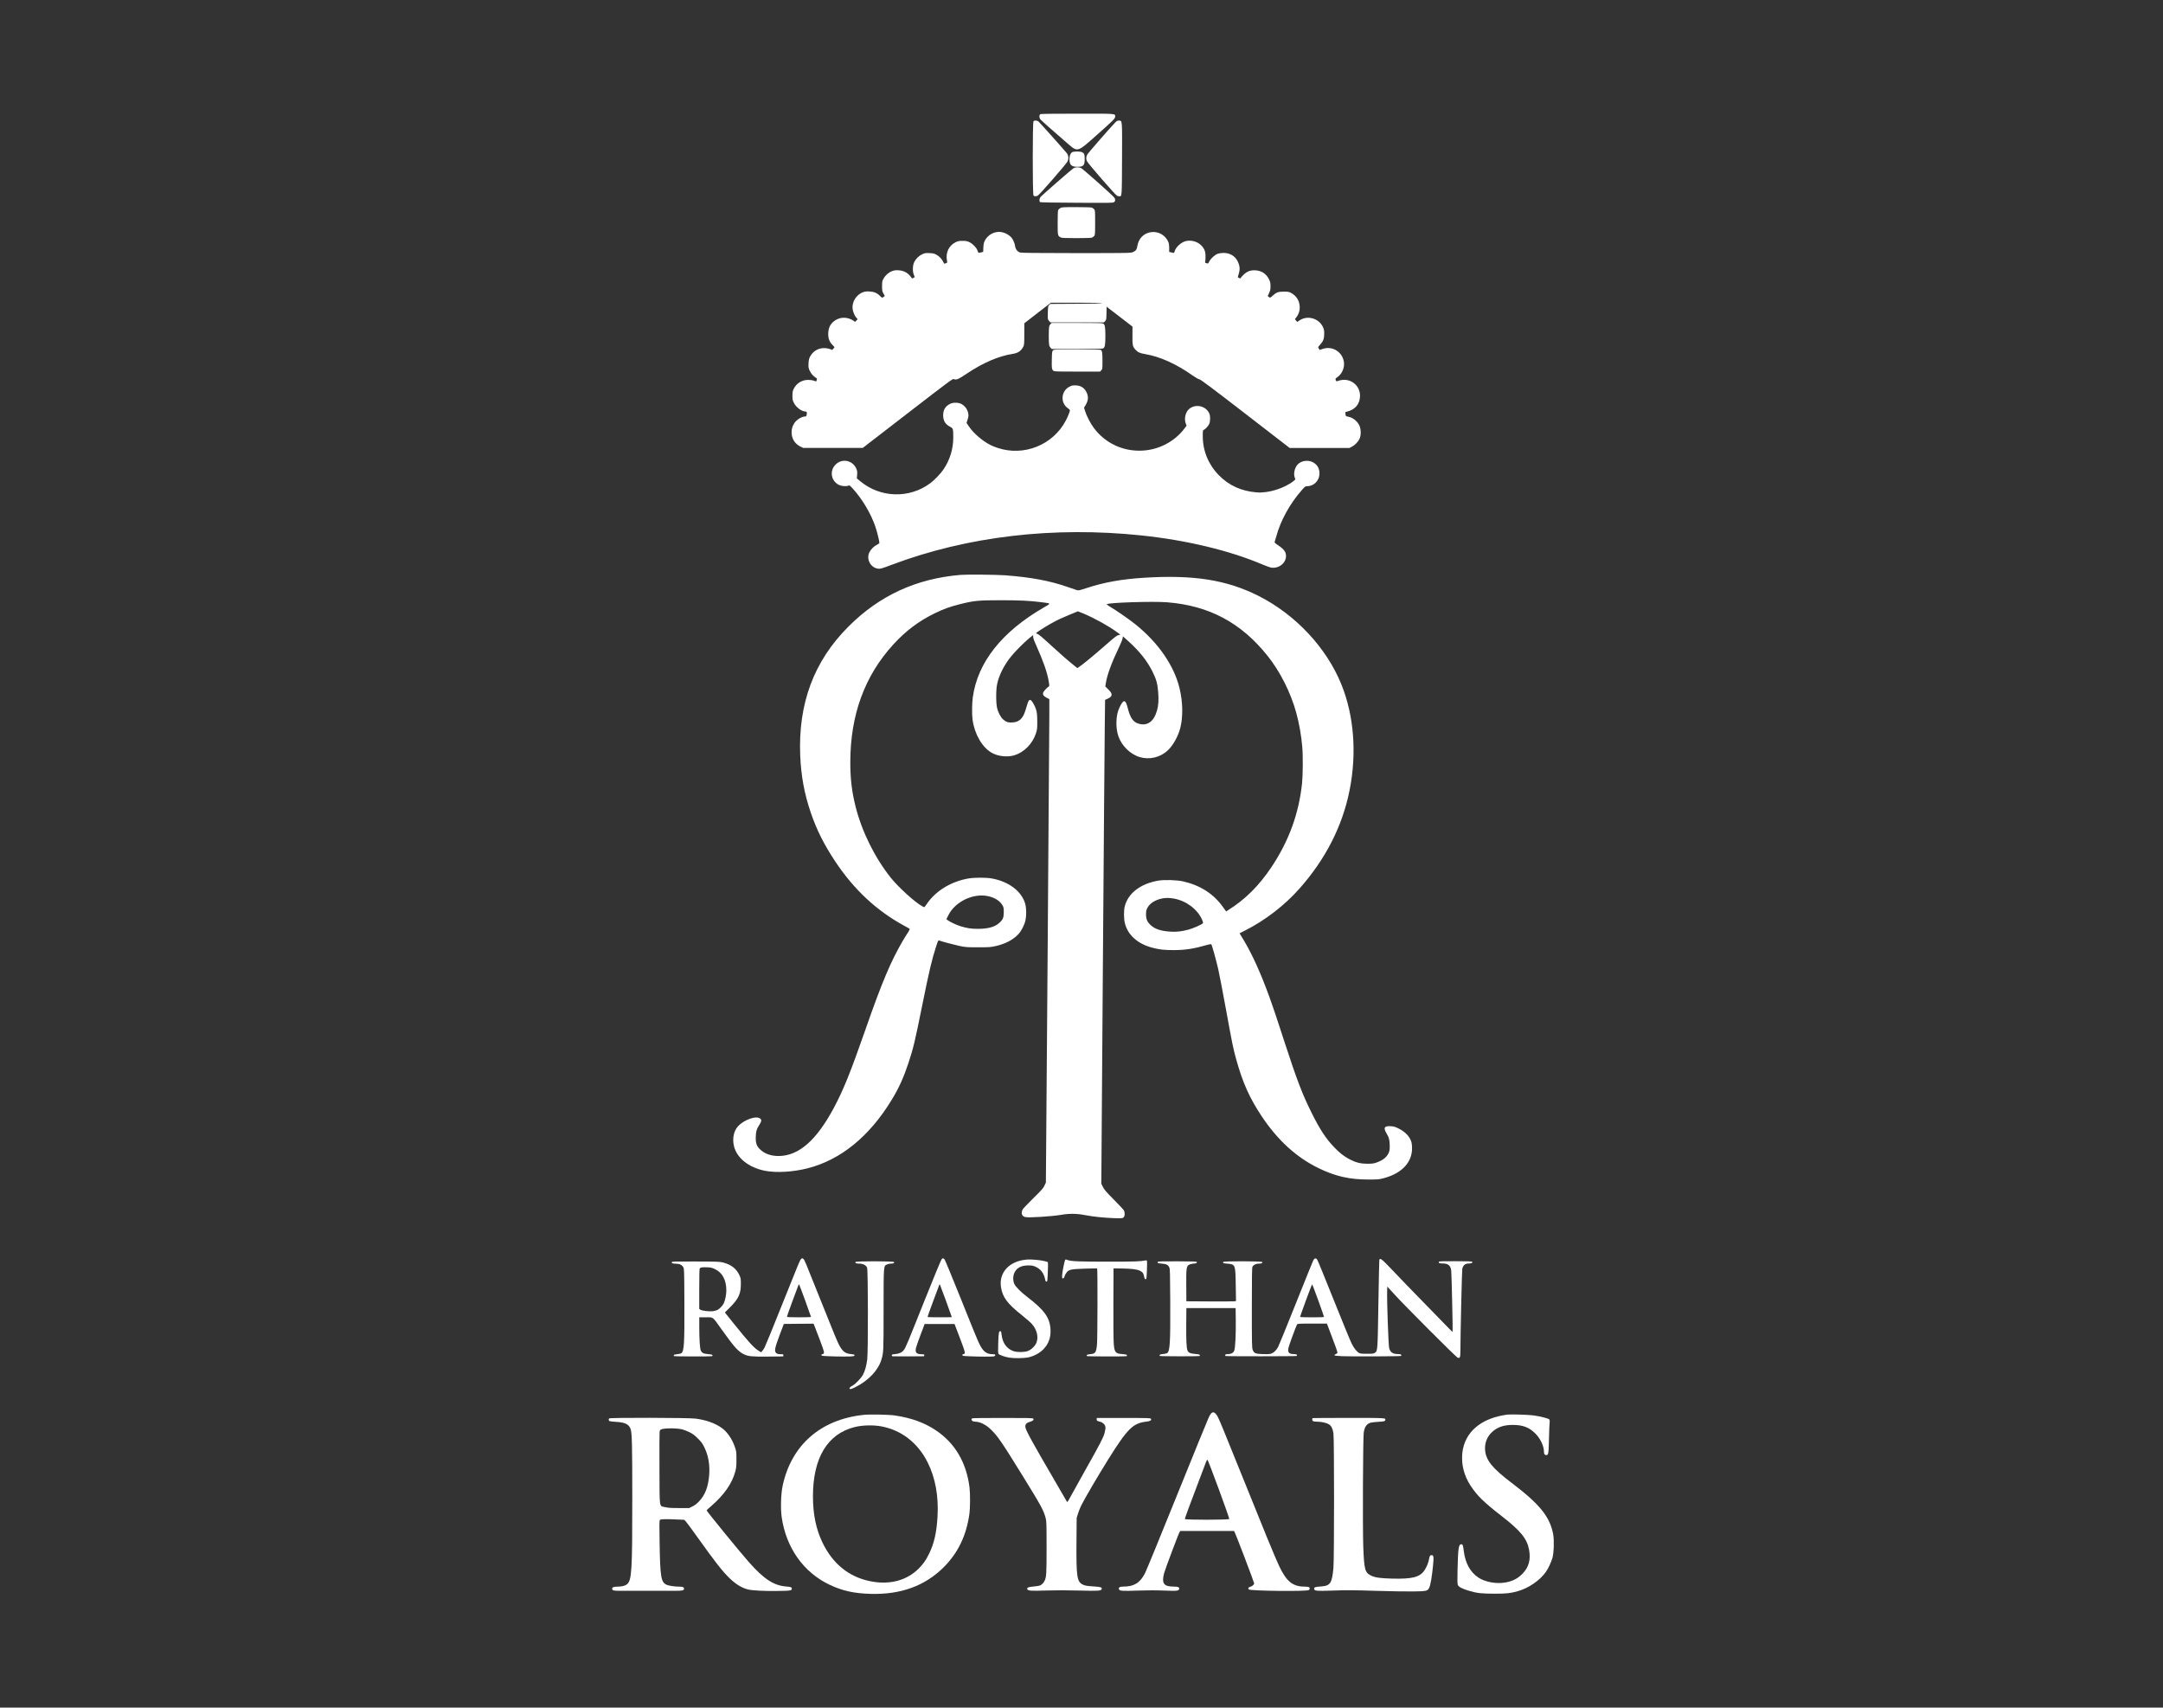 <?xml version="1.0" encoding="utf-8"?>
<!-- Generator: Adobe Illustrator 25.4.1, SVG Export Plug-In . SVG Version: 6.00 Build 0)  -->
<svg version="1.0" id="katman_1" xmlns="http://www.w3.org/2000/svg" xmlns:xlink="http://www.w3.org/1999/xlink" x="0px" y="0px"
	 viewBox="0 0 577.9 456.2" style="enable-background:new 0 0 577.9 456.2;" xml:space="preserve">
<rect x="0" y="0" width="577.9" height="456.2" fill="#333333" stroke="none"/>
<g transform="matrix(.1 0 0 -.1 0 3009)" fill='white'>
	<path d="M2780.1,29785.2c-3.4-1.4-4.1-6.8-1.6-12.4c1.4-3,23.9-23.1,73.9-66.2c27.4-23.5,25.1-24.2,77.3,22.1
		c45.6,40.5,49.8,44.7,49.8,50c0,8,3.7,7.8-101.3,7.6C2824.9,29786.4,2781.7,29785.8,2780.1,29785.2z"/>
	<path d="M2761.2,29765.9c-2.6-3.2-2.6-195.1,0-198.2c2.1-2.5,6.6-2.8,11.3-0.5c4.1,1.8,75,83.1,79.3,90.9c3.9,7,3.3,16.2-1.4,22.5
		c-5.5,7.1-72.1,81.5-75.6,84.6C2770.5,29768.6,2763.7,29769,2761.2,29765.9z"/>
	<path d="M2980.7,29763.9c-13.8-14.1-74.4-83.4-76.3-87.6c-2.8-6.1-2.9-10.8-0.5-16.7c2.5-5.9,76-90.5,80.4-92.5
		c1.8-0.9,4.7-1.6,6.4-1.6c6.8,0,6.7-2.8,7.1,99.8c0.4,105.9,0.8,101.8-7.9,102.5C2986,29768.2,2984.4,29767.4,2980.7,29763.9z"/>
	<path d="M2864,29683.1c-4.2-3-6.7-9.7-6.7-18.3c0-15.3,5.3-20.4,21-20.4c16.3,0,19.6,3.4,19.7,20.1c0,13-0.9,15.8-6.6,18.7
		C2886.1,29686,2868.1,29685.9,2864,29683.1z"/>
	<path d="M2868.4,29640.6c-6.1-3.7-86.4-73.7-88.9-77.6c-2.8-3.9-3.2-11-0.7-13c0.9-0.8,36.7-1.4,98.4-1.7c93.8-0.5,96.9-0.4,99.7,2
		c3.4,3,3.6,6.8,0.4,11.6c-3.4,5.3-84.4,77.2-89.3,79.4C2882.1,29643.9,2873.3,29643.7,2868.4,29640.6z"/>
	<path d="M2832.7,29534c-2.2-1.3-4.9-3.7-5.5-5.1c-0.9-1.6-1.4-14.3-1.4-33.9c0-34.3,0.1-35.2,7.9-39.2c3.2-1.6,10.7-2,42-2
		c20.9,0,39.6,0.5,41.3,1.2c1.8,0.8,4.6,2.6,6.1,4.2c2.6,2.9,2.8,4.3,2.8,36c0,31.7-0.1,33.1-2.8,36c-1.4,1.6-4.2,3.4-6.1,4.2
		c-1.7,0.7-20.5,1.2-41.6,1.2C2839.7,29536.6,2836.7,29536.5,2832.7,29534z"/>
	<path d="M2660.4,29469.5c-12.2-2.5-23.7-11.4-29.5-23.1c-2.4-4.9-3.3-9.1-3.6-17.9l-0.5-11.3l-5.9-1.6c-6.8-1.6-7.4-1.3-9.5,5.5
		c-2.4,7.2-12.2,17.4-20.9,21.7c-6.4,3.2-9.1,3.7-18.7,3.7c-9.6,0-12.2-0.5-18.7-3.7c-18.2-8.9-27.1-28.1-23-49.1
		c1.1-5.4,1.1-5.5-3.2-7c-2.4-0.8-4.3-1.3-4.5-1.2c-0.1,0.3-1.3,2.5-2.5,5.1c-3.6,7.6-10.4,14.7-18,18.9c-5.9,3.2-9.1,3.9-18.4,4.3
		c-10.3,0.5-12.1,0.3-19.5-3c-8.8-4.1-16.6-11.6-21.3-20.7c-4.3-8.3-5-24.3-1.4-33.5l2.6-6.8l-3.4-2.2c-3.3-2.1-3.4-2.1-6.1,1.6
		c-8.3,11.8-19.1,17.8-33.7,18.7c-7.9,0.4-11.3,0-17.2-2.2c-9.5-3.6-17.9-11-22.9-20c-3.7-6.6-3.9-8.2-3.9-20.3
		c0-11.8,0.4-13.8,3.6-19.6l3.7-6.3l-3-2.5c-1.6-1.3-3.3-2.4-3.8-2.5c-0.7,0-3.3,2.2-6.1,5c-7.8,7.8-16.2,11.3-28.1,11.8
		c-7,0.4-12.1-0.1-16.2-1.6c-19.5-6.6-32.1-27.6-28.4-47.5c1.4-7.9,6.7-18.8,10.9-22.6c2.4-2.1,2.4-2.2-1.1-5.8l-3.6-3.7l-3.7,2.6
		c-13.2,9.3-30.5,11-43.9,4.5c-15.7-7.6-23.4-19.5-24.1-36.8c-0.7-13.5,2.6-23,11-31.6l5.8-6.1l-2.8-3.9c-1.4-2.2-3.4-3.7-4.3-3.3
		c-23.9,10.3-47.6,2.5-58.8-19.2c-2.2-4.2-3.2-8.7-3.6-17.1c-0.5-10.1-0.3-12.1,2.9-19.1c3.8-8.2,9.3-14.7,16.2-18.9
		c3.8-2.4,4.1-2.9,2.8-6.4c-0.7-2.2-1.4-3.9-1.7-3.9c-0.1,0-2.9,0.9-6.1,2.1c-3.3,1.2-9.9,2.1-15.1,2.1c-17,0-32-9.6-39.1-25
		c-2.2-4.7-2.9-8.7-2.9-17.4c0-9.6,0.5-12.2,3.7-18.7c5.9-12.2,21-23.4,31.3-23.4c3.4,0,4.2-2,3.2-7.9c-0.8-4.3-1.4-5.3-3.9-5.3
		c-9.2,0-23.4-8.7-29.3-18c-5.4-8.8-7.4-15.4-7.2-25.6c0.3-15.9,8.7-29.3,23-36.6l8-3.9h79.4h79.6l120.2,92.7
		c109.6,84.6,120.5,92.7,123,91.3c6.2-3.3,12.4-0.7,36.4,15.5c42,28.1,83.9,46,121.3,51.8c13.8,2.1,22.1,7.6,28,18.9
		c2.5,4.9,2.8,7.5,2.8,34.1l0.1,28.8l35.5,27.5l35.5,27.4h67.1c40.2,0,67.9-0.5,69.1-1.3c1.3-0.8-23-1.3-68-1.6l-70-0.4l-3-3
		c-2.8-2.8-3-4.3-3.4-20.5c-0.4-17.2-0.4-17.5,3-21.6l3.6-4.2h71.6h71.7l3.2,3.4c3,3.3,3.3,4.5,3.6,20.9l0.4,17.6l34.6-26.6
		l34.5-26.6l-0.1-23.7c-0.3-26.2,0.4-29.2,8-38c6.1-6.7,11.8-9.5,26.3-11.8c39.5-6.7,83-26.4,126-56.8c8.2-5.8,15.7-10,18.4-10.5
		c3.8-0.7,32.1-21.8,123.1-92.1l118.2-91.3h79.8h79.7l6.7,3.3c8,4.1,16.7,13,20.5,21.4c4.5,9.6,4.1,26-0.8,36
		c-5.8,11.7-17.8,20.9-29.7,22.9c-6.2,1.1-6.1,0.8-7.2,7.4c-0.8,4.6-0.7,5,2.8,5.7c22.9,5,36.2,20.6,36.2,43
		c0,26.3-23.3,46-49.5,41.8c-3.9-0.7-8.5-1.8-10.1-2.6c-3-1.7-4.3-0.9-5.7,3.6c-0.8,2.2,0.1,3.6,4.9,6.8c11.7,8,19.1,24.2,17.5,38.8
		c-2.9,27.8-30.5,45.5-56.7,36.6l-7.9-2.8l-2.2,2.9c-3.2,4.1-3,4.5,3,11c8.4,9.1,11,16.2,11,29.3c0,9.6-0.5,12.2-3.7,18.7
		c-11.3,23-41.7,31.3-62.5,16.8c-3-2.2-5.8-3.9-5.9-3.9c-0.3,0-1.7,1.7-3.3,3.8l-2.8,3.8l3.8,4.9c6.4,8.2,9.6,18.3,8.9,29.2
		c-1.1,16-9.1,28.4-23.7,36.2c-4.9,2.6-7.6,3-18.8,3c-15,0-20-1.8-30.4-11.4c-5.7-5.1-5.8-5.3-9.1-3.2c-1.8,1.2-3.3,2.5-3.3,3
		c0,0.4,1.6,4.1,3.6,8.2c3,6.2,3.7,9.1,3.7,17.9s-0.7,11.7-3.7,17.9c-7.4,15.3-19.7,23.5-36.4,24.6c-13.4,0.7-22.8-2.8-32.2-12.1
		c-3.8-3.7-7.1-7.5-7.5-8.5c-0.4-1.4-1.1-1.6-3.7-0.1c-1.8,0.9-3.4,1.8-3.7,2c-0.3,0.3,0.9,4.6,2.5,9.9c3.6,11.8,2.8,20.9-2.9,32.5
		c-7,14.5-20.8,22.8-37.7,22.8c-5,0-11.8-0.9-15.3-2.1c-7.8-2.6-19.5-13.2-23.1-21c-2.2-4.5-3.4-5.8-5.1-5c-1.2,0.4-3.2,1.2-4.3,1.4
		c-1.8,0.5-2.1,1.4-1.3,4.2c0.5,1.8,0.9,8.2,0.8,13.9c0,12.5-3.3,20.7-11.7,28.9c-10.1,10.3-26.8,14.7-41,11.3
		c-12.9-3.3-27.2-16.6-30.1-28c-0.9-4.2-1.2-4.2-8.8-2.2l-5.5,1.3v10.8c0,8.2-0.7,12.2-2.8,16.8c-10.3,22.1-35.5,31.6-57.9,21.6
		c-12.9-5.8-21.7-17.8-24.2-32.9c-1.6-9.9-4.1-13.4-11.6-16.7c-5.9-2.6-8-2.8-151.7-2.8c-108.4,0.1-146.8,0.5-150.2,1.6
		c-7.2,2.4-12.2,8.9-13.3,17.4c-1.1,7.6-5.8,18.4-10.4,23.4c-5.3,5.5-13.7,10.7-21.4,12.6C2672,29471,2668.9,29471.1,2660.4,29469.5
		z"/>
	<path d="M2806.8,29224.2c-4.2-4.5-4.7-8.3-4.7-31.6c0-23.3,0.5-27.1,4.7-31.6l3-3.3h67.2c45.6,0,68.1,0.4,70,1.4
		c5.1,2.8,6.3,8.8,6.3,33.4s-1.2,30.6-6.3,33.4c-1.8,1.1-24.3,1.4-70,1.4h-67.2L2806.8,29224.2z"/>
	<path d="M2813.1,29153.7c-2.2-2.4-2.5-5.3-2.9-23.9c-0.5-23.1-0.1-26,3.7-29.9c2.5-2.5,4.6-2.6,63.8-2.6h61.3l3.2,3.3
		c3.3,3.2,3.3,3.6,3.3,25.6c0,21.8-0.8,26.7-4.5,29.2c-0.8,0.5-29.3,1.1-63.4,1.1C2816.3,29156.5,2815.6,29156.5,2813.1,29153.7z"/>
	<path d="M2857.3,29056.9c-22.4-11.4-24.9-43-4.5-57.3c3.2-2.2,5.8-4.7,5.8-5.5c0-3.3-5.4-17-10.8-27.2
		c-34.2-65.8-112.2-97.1-182.8-73.4c-6.3,2.1-14.6,5.4-18.4,7.4c-21.4,10.7-45.4,31.3-58,50l-6.3,9.3l2.6,8
		c3.3,9.6,3.4,13.4,0.8,22.1c-2.4,8-8.2,15.3-16.2,20c-8.3,4.7-22.9,5.1-31.3,0.7c-12.8-6.7-18.3-16-18.3-30.6
		c0-14.7,5.8-24.2,19.2-30.9c7.2-3.7,7.8-5.4,7.8-27.8c0-31.3-8.8-60.1-26.4-86.2c-7.1-10.7-24.3-28.5-35.4-36.7
		c-55.6-41.2-132.7-39.1-186.4,5.3l-9.5,7.9l0.8,9.2c0.7,7.1,0.3,10.5-1.6,15.3c-9.1,23.7-38.3,30.1-55.9,12.4
		c-16.6-16.4-12.4-43.4,8.4-54.2c6.4-3.3,18.8-4.6,24.7-2.5c4.3,1.6,4.3,1.6,12-6.7c25.8-27.9,49.6-68,61.4-103.2
		c4.7-14.3,10.4-37.4,10.5-42.6c0-1.2-2.8-3.3-6.4-5.1c-7.8-3.6-15.8-11.6-20.1-19.7c-9.5-18.3,3-42,23.4-44.2
		c5.8-0.7,9.5,0.4,36,10.4c202.3,76.2,432.6,103.1,667.5,78.4c120.2-12.6,235.6-40.4,322.9-77.5c9.7-4.1,20.3-7.9,23.1-8.4
		c20.6-3.2,40,11.8,40,30.9c0,10.8-5.1,17.9-20,28c-8.9,6-11.2,8.2-10.3,9.9c0.5,1.2,2.6,7.9,4.5,15c11.3,42.1,36.2,87.1,68.3,123.6
		c8.2,9.2,9.3,10.1,13.9,10.1c18.3,0,33,15.1,33,33.8c0,13.8-5.7,23.7-17.4,30.1c-13.3,7.2-32.4,4.2-41.6-6.7
		c-7.9-9.5-10.9-24.9-6.8-34.9c1.7-4.2,1.6-4.5-2.1-7.5c-25-20.4-68.7-34.1-100.5-31.3c-40.8,3.4-73.5,18.4-100.5,45.9
		c-27.9,28.5-42.9,65-42.9,104.7c0,14.1,0.3,15.7,2.5,16.4c3.9,1.2,12.1,9.9,14.7,15.7c3,6.7,3.3,20.9,0.5,27.5
		c-8.9,21.3-38.1,27.5-55.1,11.7c-9.1-8.6-12.8-26.2-7.9-38.4l2.1-5.3l-5.7-7.6c-26.6-35.2-68.8-57.2-113.8-59.1
		c-51.2-2.2-98,20-128.5,60.8c-8.8,11.8-19.5,32.4-23.4,45.5l-2.6,8.5l4.5,7.5c7.6,12.6,7.8,24.5,0.4,36.7
		c-6.1,10.1-14.2,14.7-27,15.3C2865.8,29060.6,2863.8,29060.2,2857.3,29056.9z"/>
	<path d="M2566,28554.1c-118.1-9.9-216.5-55.2-299.2-138.1c-92.3-92.2-134.7-205.8-128.8-345.3c2.2-53.4,11.2-101.9,27.8-150.6
		c16-47.1,35.6-86.3,66.2-132.2c49.8-74.8,110.4-131.3,184-171.2c7.2-3.9,13.8-7.6,14.5-8.3c0.5-0.5-1.3-4.5-4.1-8.8
		c-2.9-4.2-9.1-14.1-13.8-22.1c-32.2-54.7-56.3-111.7-100.1-237.4c-40.4-115.7-59.1-161.9-84.6-209.7
		c-46.4-86.8-93.4-128-146.5-128.8c-20.4-0.3-37.9,5.7-49.7,16.8c-10,9.2-12.8,16.7-12.5,32.9c0.3,15.4,2.2,22.4,9.7,33.8
		c5.8,8.9,6.3,12.8,2.5,16.2c-10,9.1-43.4-2.4-59.7-20.4c-10.9-12.1-15.1-30.9-11.3-50.2c6.4-33.3,39.6-60.2,84-68.7
		c30.1-5.7,73.8-3.2,112.6,6.6c88.6,22.2,166,85.1,225.7,183.6c18.9,31,31.6,59.2,44.5,98c13,39.6,17,55.8,37,155.1
		c18.4,91.1,25.4,120.9,37.1,156.8c4.3,13.4,5.5,16,7.4,15.4c7.1-2.8,40.4-11.6,54.8-14.7c15.9-3.3,19.2-3.6,49.3-3.6
		c28.7-0.1,33.7,0.3,45.9,2.9c26.3,5.8,47.1,16.4,61.6,31.6c8.5,8.8,16.7,24.9,19.5,37.7c2.5,11.8,2.5,30.6,0,41.3
		c-8.3,34.9-43.7,62.3-90.6,70.5c-15.4,2.6-45.5,2.6-61.4-0.1c-43.9-7.5-83.5-30.4-107.6-62.5c-4.3-5.7-8.4-11.3-9.1-12.6
		c-1.3-2.1-1.6-2.1-6.2,0.3c-20,10.7-63.8,50.4-85.1,76.9c-42.7,53.8-77.1,123-93.9,189.8c-10.1,40.4-14.2,74.4-14.1,120
		c0.3,125.2,38.3,229.3,114.7,313c33.1,36.3,68.9,63.3,111.3,83.7c23.5,11.4,39.7,17.2,64.4,23.5c39.1,10,50.6,11.2,111.8,11.2
		c53.3-0.1,76-1.2,109.4-5.4c25.6-3.3,25.3-2.4,6.1-13.5c-113-65.2-177.8-147.3-190.5-240.8c-2.2-16.4-2.5-45.8-0.5-60
		c5.3-38,25.5-73,50.5-87.5c17.1-10,42.6-12.8,61.8-6.8c25.5,8,47.7,30.6,56.7,57.7c3.6,10.9,3.8,13,3.8,32.8
		c0,23.5-1.8,32.1-10.3,47.2c-7.2,13.3-11.7,13.3-15.8,0c-1.3-4.2-3.9-12.8-5.8-18.8c-6.6-21-16.4-30.2-33.8-31.4
		c-12.2-0.8-18,1.2-25.8,8.4c-7.2,6.7-13.7,19.6-16.4,32.9c-2.2,10.7-2.5,37.4-0.7,53c2.9,22.4,14.1,48.3,31.3,72.5
		c13.2,18.4,43.8,49.5,64.7,65.4c1.8,1.3,2,1.1,1.6-2.6c-0.4-3.2,1.8-9.6,8.3-23.9c19.5-43.9,29.2-71.8,33-94.4
		c2.4-14.2,2.4-14.3-0.1-15.7c-4.5-2.5-13.7-12.8-14.6-16.3c-1.3-5.3,1.2-8.9,9.2-13.2l7.4-3.8v-46c0-25.3-2.1-315.9-4.6-645.7
		l-4.6-599.8l-3.9-8.4c-3.4-7.2-7.5-11.8-30.4-34.2c-14.7-14.5-27.4-27.8-28.3-30.1c-4.3-10.3-1.2-17.9,8.2-19.6
		c10.7-2,71,1.8,96.3,6.2c21.2,3.6,41.4,3.3,62.1-0.8c22.4-4.3,50-7.2,77.6-8.2c22.2-0.7,23.1-0.5,26,2.1c3.8,3.7,3.9,13.4,0.4,19.2
		c-1.3,2.2-13.4,15.1-27,28.8c-20,20.3-25.3,26.3-28.7,33.4l-4.2,8.5l4.2,583.5c2.4,320.9,4.6,611.7,5.1,646.2l0.8,62.9l7,3.2
		c13.5,6.2,13.9,12.8,1.4,24.9l-7.8,7.8l1.6,10c3.4,21.4,15.7,54.6,35,94.7c4.7,9.9,9.1,20.5,9.5,23.5l0.9,5.7l15.8-14.2
		c28.7-25.9,49.3-52,63.1-79.8c10.5-21.2,13.5-32,15.3-54.6c1.7-20.8,0.8-35.6-2.9-48.9c-8.4-30.4-25.9-42.9-49.7-35.8
		c-14.2,4.2-22.2,15.8-28.7,41.7c-6.1,24.5-11.6,24.3-22.9-0.4c-8.8-19.3-9.9-51.6-2.4-74c8.7-26.2,32-49.2,57.5-56.7
		c25.9-7.6,54.3-0.9,74.2,17.4c14.6,13.5,28.1,37.6,33.9,60.1c7.8,30.1,7,70.2-2,106.9c-14.7,60.5-57,121.5-117.7,170.3
		c-16.4,13.3-52.2,38-70,48.4c-4.2,2.4-7.1,4.9-6.6,5.4c4.3,4.3,123.4,8.2,161.4,5.1c111.8-8.8,197.4-54.5,267.9-142.7
		c33.7-42,62.1-98.4,76.8-152c8-29.1,13.5-60.2,16.2-91.4c2.1-23,1.7-75.9-0.5-96.9c-8.5-81.3-35.1-154.3-81.5-224
		c-33.4-50.1-70.4-86.9-116-115.5l-5.4-3.4l-8.7,12.1c-24.7,34.7-60.2,57.6-105.9,68.1c-16.6,3.8-50.6,4.9-67.2,2
		c-47.1-8.3-79.8-33.3-89-68.3c-2.8-10.5-2.8-32.8,0.1-44.6c7.5-32,34.2-55.9,73.4-66.2c19.7-5.1,31.8-6.4,57.6-6.4
		c30.8,0,53.7,3.7,89.2,13.9c5.9,1.7,10,2.4,10.8,1.6c1.8-1.8,12.1-38.7,18.4-65.6c3-13,12.1-60.6,20.4-105.9
		c17.4-95.2,19.6-106.4,27.6-135.1c17.4-62.9,35.6-103.8,68.4-153c42.6-63.9,92.5-109.4,151.3-138.2c45.1-22,83.4-30.8,134.2-30.6
		c25.8,0,28.5,0.3,40.8,3.6c49.7,13.4,77.5,44.3,75.2,84.2c-0.5,9.5-1.3,13-4.7,19.9c-5.5,11.2-16.6,21.4-31,28.5
		c-9.2,4.6-12.8,5.7-20.9,6.2c-17.5,1.1-20.5-4.1-11.4-19.3c6.7-11,8.3-17.6,8.5-33c0-10.4-0.4-13.5-2.9-19.1
		c-5.5-12.1-15.9-20.1-34.5-26.4c-5.5-1.8-10.9-2.5-22.4-2.5c-18.3,0.1-30.4,3.2-47.2,11.8c-15.5,8.2-26.6,16.7-41.7,32.6
		c-22.1,23.1-38.1,47.6-59.7,91c-25.3,50.9-38.9,86.3-71.7,186.8c-24.5,75.4-30.5,93.1-41,122.3c-23.3,64.3-46.2,115-69.7,154
		l-10.4,17.2l14.9,7.5c54.1,27.4,106.3,67.7,146.1,113c69.6,78.9,114,166.5,133,262c19.5,98.1,11.8,198.5-21.6,281.5
		c-39.6,98.5-122.8,187.6-222,237.5c-84.8,42.7-173,56.7-305.4,48.4c-60.2-3.8-106.9-12.1-154.4-27.8c-18.2-5.9-21-6.6-25.1-5.3
		c-2.5,0.8-14.1,4.6-25.6,8.7c-47.2,16.4-97.3,25.8-167,31C2659.1,28554.8,2583.6,28555.5,2566,28554.1z M2896.4,28450.2
		c30.5-13.2,66.4-33.1,88.1-49.2l8.9-6.6l-4.2-0.9c-5.4-1.1-8.9-3.8-35.2-26.8c-34.2-29.9-61.7-52.5-71.9-59.1l-3.7-2.4l-8.8,7
		c-15,12-35.5,29.7-60.2,52.5c-27.8,25.5-34.2,30.8-39.2,32.4c-3.7,1.2-3.3,1.4,10.5,10.5c15.4,10.3,38.7,23.3,52.7,29.7
		c11.3,5.1,45.4,19.3,46.6,19.5C2880.5,28456.8,2887.9,28453.7,2896.4,28450.2z M2639.5,27695.9c18-3.8,31.7-12.4,38.7-24.2
		c3.2-5.4,3.6-7.4,3.6-18.5c0-15-2.2-20.1-12.5-29.3c-11.6-10.5-30-15.4-57.3-15.4c-17.5,0-29.3,1.8-47.2,7.5
		c-10.4,3.3-27.4,11.4-33.3,15.9l-3,2.4l5.4,10.8C2551.9,27681.1,2599.9,27704.3,2639.5,27695.9z M3136.2,27689.4
		c32.8-5.9,62.5-28,75.2-55.8c2.9-6.4,3.4-8.8,2.4-10.1c-2.9-3.6-25.9-13.7-38.1-17c-18.7-4.9-32.8-6.6-47.9-5.5
		c-26.3,1.6-41.8,6.7-53.4,17.4c-9.6,9.1-12.5,15.8-12.5,29.5c0.1,8.4,0.7,10.9,3.9,17c6.4,11.8,20,20.5,37.7,24.5
		C3114.2,27691.5,3123.9,27691.7,3136.2,27689.4z"/>
	<path d="M2140.2,26726.3c-3.6-4.1-5-7.8-49.7-119.4c-23.9-60.1-45.4-112.5-47.6-116.7c-2.1-4.1-5.3-8.7-6.8-10.1l-2.9-2.8l-6.3,3.9
		c-13,8.3-26.6,23.1-66.4,72.7l-23.8,29.7l13.5,13.5c22.8,22.6,29.2,36.4,29.2,62.2c0,15-0.3,16.2-4.2,24.6
		c-8,16.8-21.2,27.1-42.1,32.9c-9.7,2.6-13.5,2.8-73.8,3c-55,0.3-63.7,0-64.3-1.6c-1.2-3,2.1-4.3,10.8-4.3c9.7,0,16-3,19.7-9.2
		c2.5-4.5,2.6-6.8,3-93.9c0.5-110.6-0.7-129.9-8-136.1c-1.2-0.9-6.1-2.1-10.9-2.5c-5.7-0.4-8.9-1.3-9.3-2.5
		c-0.4-1.1-0.4-2.2,0.1-2.6c1.1-1.2,100.5-1.3,102.3-0.3c0.8,0.5,1.1,1.7,0.7,2.8c-0.5,1.4-3.9,2.2-11.7,2.8
		c-11.8,0.9-16.2,3-19.2,9.2c-2.5,5.1-4.2,29.3-4.2,61.2v27.9h17.5c21,0,16.7,3.4,43-33.5c32.5-45.6,43.4-57.7,58.4-65.1
		c12.2-5.9,20.8-6.7,65.2-6.3l40.1,0.4l0.4,3c0.4,2.8,0,2.9-7.4,2.9c-6.1,0-8.7,0.7-11.4,2.9c-5.9,4.6-4.3,13.3,8.9,48.4l11.2,29.6
		l39.6,0.4l39.7,0.3l2.4-5.5c1.3-3.2,8-20.4,14.7-38.3c12.8-34.3,13.2-36.6,6.6-37.5c-1.8-0.3-2.8-1.2-2.5-2.6c0.4-2,3-2.4,18.2-3
		c23.8-1.2,63-1.2,67.1,0c1.8,0.5,3.3,1.7,3.3,2.8c0,1.4-2.5,2.2-9.5,2.8c-14.7,1.3-21.8,6.4-30.9,22.4
		c-4.7,8.2-14.5,31.7-54.2,131.1c-37.7,94.7-38.9,97.5-42.1,100.6C2143.7,26729,2142.7,26729,2140.2,26726.3z M1909.4,26699.8
		c20.5-9.6,31-28.9,31.2-57c0-11.7-3.3-27.8-7.2-35.4c-3.2-6.2-11-14.3-16.6-17.1c-2.6-1.4-8.5-2.9-13.2-3.4
		c-10-0.9-28.1,1.3-32.4,4.1l-3,2v53.8c0,41.4,0.4,54.1,1.7,55.1c2.8,2.2,6.6,2.8,18.8,2.4
		C1899,26703.9,1902.2,26703.2,1909.4,26699.8z M2151.6,26614.6c8.4-23.3,15.3-42.6,15.3-43.1c0-0.4-14.5-0.8-32.2-0.8
		c-26.2,0-32.2,0.4-32.2,1.7c0,1.1,6.8,20.1,15.1,42.5c8.4,22.4,15.5,41.4,15.9,42.5c0.4,1.1,1.1,1.4,1.7,0.7
		C2135.8,26657.3,2143.1,26637.9,2151.6,26614.6z"/>
	<path d="M2515.8,26725.9c-1.4-1.3-22-51.3-45.8-110.7c-46.4-116.3-50.2-125.5-55.4-132.2c-4.7-6.2-12.8-9.9-23.1-10.7
		c-7.4-0.5-8.9-1.1-8.9-2.9c0-1.3,0.8-2.6,1.7-2.9c1.2-0.4,79.8-0.3,84.2,0.1c0.5,0.1,0.9,1.3,0.9,2.8c0,2.4-0.9,2.6-7.2,2.6
		c-13.4,0-17.6,4.6-15.1,16.3c0.8,3.7,6.3,19.7,12.4,35.6l10.9,28.9h39.9h40l14.5-38c15-39.7,15.4-41.7,8.8-42.6
		c-1.8-0.3-2.8-1.2-2.5-2.6c0.4-2,3-2.4,18.2-3c24.3-1.2,60.6-1.3,65.6-0.4c2.8,0.7,4.1,1.6,4.1,3.3c0,2.1-1.1,2.5-6.1,2.5
		c-17.4,0-26.7,7.4-37.2,29.5c-3.6,7.2-25.3,60.1-48.1,117.5c-22.9,57.2-42.9,105.4-44.2,106.8
		C2520,26729.1,2518.8,26729.1,2515.8,26725.9z M2527.5,26614.6c8.5-23.7,15.5-43.1,15.5-43.4c0-0.8-63.9-0.5-64.7,0.1
		c-0.4,0.4,6.3,19.5,14.9,42.5c8.7,22.9,16,42.5,16.3,43.5c0.4,1.1,1.1,1.4,1.6,1.1C2511.4,26657.9,2518.8,26638.1,2527.5,26614.6z"
		/>
	<path d="M3512.6,26727.6c-0.9-0.4-2.8-2.9-4.2-5.5c-1.3-2.8-22.1-53.9-46-113.9c-23.9-59.8-45.2-112.2-47.4-116.3
		c-4.6-9.3-12.5-16.6-20-18.7c-3.6-0.9-11.6-1.3-21.4-0.9c-19.5,0.8-23,2.2-26.6,11.2c-2.2,5.9-2.4,12.5-2.4,112.8
		c0,85.6,0.4,107.2,1.7,109.6c2.8,4.9,9.3,8.2,16.7,8.2s10.5,1.4,9.6,4.1c-0.9,2.8-103.5,3-104.6,0.3c-1.2-2.9,0.4-3.6,11.6-4.5
		c20.9-1.8,21.2-2.5,22-57.3l0.7-42.4l-3.2-0.8c-1.7-0.4-31.6-0.5-66.3-0.4l-63.1,0.4l-0.3,40.8c-0.4,45.1,0.4,51.8,6.3,56.3
		c2,1.3,6.4,2.8,9.9,3.2c10.7,0.9,12.6,1.6,12.1,4.1c-0.4,2.1-4.5,2.2-52.1,2.4c-43.4,0.1-52-0.1-52.5-1.7
		c-1.2-2.9,0.4-3.6,11.6-4.5c12.1-1.1,16.2-3.3,19.3-10.1c2-4.3,2.2-14.1,2.6-91.5c0.5-110.1-0.8-131.3-8-137.4
		c-1.2-0.9-6.1-2.1-10.9-2.5c-5.7-0.4-8.9-1.3-9.3-2.5c-0.4-1.1-0.4-2.2,0.1-2.6c1.1-1.2,104.4-1.3,106.3-0.3
		c0.8,0.5,1.1,1.7,0.7,2.8c-0.5,1.4-3.9,2.2-12,2.8c-12.6,0.9-17.9,3-20.4,8.3c-3.2,6.8-4.1,26-3.8,70.2l0.4,44.1h65.8h65.8
		l0.4-33.5c0.4-37.4-1.3-71.6-3.9-79.6c-2.1-6.4-8-9.9-17.2-9.9c-4.5,0-6.4-0.5-7.1-2.1c-0.4-1.2-0.1-2.5,0.7-3
		c1.7-1.1,189.3-0.9,190.5,0.1c0.4,0.5,0.5,1.8,0.1,3c-0.7,1.4-2.6,2-7.4,2c-13.7,0-17.5,4.3-14.9,16.8c1.4,6.7,19.5,56.2,22.8,62.3
		c1.2,2.2,3.8,2.4,40.6,2.4h39.2l4.7-12.1c17.5-45.8,24.2-64.6,23.7-66.2c-0.4-0.9-2.5-2.4-4.7-3.2c-2.2-0.8-3.7-2.1-3.4-3
		c0.4-1.2,6.2-2,20.3-2.6c23.5-1.1,156.6-0.5,157.8,0.7c0.5,0.4,0.5,1.7,0.1,2.9c-0.7,1.3-2.6,2-7.1,2c-15.3,0.1-21.8,4.3-25,15.9
		c-2,7.4-6.2,126.3-5.4,152.3l0.4,12.2l18.4-20.1c26.8-29.7,164.8-167.8,169.4-169.7c6.2-2.6,7.5,0.5,7.5,17.1
		c0.1,45.1,4.1,217.2,5.1,220.6c2.9,9.9,7.8,13.7,17.2,13.7c6.8,0,11.3,2.1,9.3,4.5c-1.1,1.3-11.4,1.7-45,1.7
		c-37.4,0.1-43.5-0.1-44.2-1.8c-1.2-3,2.1-4.3,10.5-4.3c14.3,0,21-5.7,22.6-18.9c1.1-8.7,4.5-163,3.7-163.9
		c-0.3-0.4-11.7,10.9-25.1,25c-13.5,14.1-42.4,43.7-64.1,65.8c-21.7,22.1-53,54.5-69.6,72.1c-31.2,32.9-35.2,36-37,28.9
		c-0.4-1.7-1.4-54.8-2.5-118.1c-2-124.3-2-124.2-9.1-129.4c-3.4-2.5-5.5-2.8-21-2.8c-13.9,0-18.2,0.4-21.4,2.2
		c-6.4,3.6-13.9,12.9-20,25.3c-3.2,6.2-24.6,58.4-47.7,116.1c-23,57.7-43,106.4-44.3,108.1
		C3516.6,26728,3515.2,26728.6,3512.6,26727.6z M3521.9,26616.4c8.4-23.4,15.4-43.3,15.4-44.1c0-1.3-7.2-1.7-31.4-1.7
		c-17.4,0-31.8,0.5-32.2,1.1c-0.7,1.2,30.9,87.1,32.1,87.1C3506.2,26658.8,3513.4,26639.7,3521.9,26616.4z"/>
	<path d="M2739.5,26724.5c-43.8-4.7-70.8-34.9-65.2-72.7c4.1-27.2,16.6-44.2,55.6-75.2c12-9.6,24.2-20.3,27.2-23.8
		c13.3-15.4,17.9-34.2,12.2-49.5c-3.7-9.5-14.1-19.5-24.1-23c-9.5-3.2-28.1-3.2-37.5,0c-18,6.3-29.2,21.8-31.7,44.1
		c-0.7,6.7-1.4,8.9-3.2,9.2c-3.9,0.8-5-4.5-5.8-31.6c-0.7-21.4-0.4-27.1,0.9-29.1c2.2-2.9,17.6-8.3,28.8-10
		c12.5-2.1,38-1.7,49.7,0.5c15.5,3.2,30.8,11.2,41,21.6c14.3,14.6,20.5,31.7,19.3,53.5c-1.8,31.2-16.4,51.6-61.4,86
		c-17.9,13.7-32,27.8-35.5,35.8c-3.7,8.2-3.6,20.8,0.5,29.5c6.1,13.2,18.5,19.6,37.6,19.5c9.3,0,12.5-0.7,19.2-3.7
		c13.3-6.1,21.7-17,24.9-32.2c1.2-5.9,2-7.4,3.9-7.4c2.5,0,2.6,1.4,3.6,25.6c0.7,13.9,0.7,25.9,0,26.4c-1.7,1.6-17.9,5-27.2,5.8
		C2754.1,26725.5,2748.7,26725.5,2739.5,26724.5z"/>
	<path d="M2845.6,26723.5c-0.7-1.2-2.8-9.9-4.6-19.1c-3.8-19.1-4.5-29.9-1.6-29.9c2.2,0,4.2,2.4,5.1,6.7c0.5,1.8,2.6,5.8,4.9,8.8
		c5.9,8.3,12.2,9.6,49.8,10.7c17.1,0.5,31.4,0.8,32.1,0.5c1.4-0.8,1.1-185.6-0.4-202.7c-2-21.8-4.2-25.1-17.9-26.3
		c-5.7-0.4-8.9-1.3-9.3-2.5c-0.4-1.1-0.4-2.2,0.1-2.6c1.1-1.2,104.4-1.3,106.3-0.3c0.8,0.5,1.1,1.7,0.7,2.8
		c-0.5,1.4-3.9,2.2-12.2,2.8c-18.5,1.3-21.2,4.6-23,28.4c-0.7,8.4-1.1,57-0.9,108l0.4,92.6l23-0.3c26-0.5,38.9-2.1,47-5.8
		c7.5-3.6,9.9-6.6,11.6-15.3c1.2-6,2-7.5,4.1-7.5c2.4,0,2.5,1.6,3.4,22.4c0.5,12.4,0.7,23.8,0.3,25.5c-0.5,2.6-1.2,2.9-4.9,2.1
		c-12.6-2.6-28.1-3.2-98.3-3.2c-78.1,0-98.8,0.8-108.8,4.3C2847.3,26725.6,2846.7,26725.6,2845.6,26723.5z"/>
	<path d="M2285.6,26718.4c-1.2-2.9,2.1-4.3,10.1-4.3c10.5,0,18.4-4.2,21-11.2c2.6-7.4,2.9-224.1,0.3-244.9
		c-2.2-17.1-5.9-30.4-11.2-40.5c-5-9.3-20.4-25.5-28-29.3c-6.1-3.2-9.1-6.2-7.8-8.2c1.4-2.2,4.3-1.4,16.2,4.5
		c35,17.8,60.9,45.5,69.1,74.4c5.3,18.5,5.4,21.2,5.4,132.2c0.1,120.2-0.1,116.3,8.7,120.6c2.5,1.3,7.2,2.4,10.5,2.4
		c6.7,0,9.9,1.4,8.9,4.1C2387.9,26721,2286.6,26721.1,2285.6,26718.4z"/>
	<path d="M3236.1,26314.2c-1.4-1.4-4.2-5.9-6.3-10.1s-40.1-97.3-84.4-206.9c-44.2-109.6-83.1-204.3-86.3-210.4
		c-13.2-25.6-29.2-35.5-57.2-35.5c-6.3,0-9.5-0.7-10.9-2.1c-2.5-2.4-2.5-2.6-0.8-5.8c2-3.8,8.5-4.2,50-2.8c26.6,0.9,48.9,0.9,70.8,0
		c34.1-1.3,38.4-0.9,39.5,4.6c0.9,4.5-3.3,6.1-16,6.1c-25.1,0.1-31.2,8.7-24.5,35c2.8,10.8,38.4,105.5,41.6,110.7l1.8,2.9h71.7h71.7
		l1.8-2.9c2.5-3.8,52.1-134,52.1-136.7c0-3.7-4.1-7.6-9.3-9.1c-6.1-1.7-7.8-4.5-4.7-7.6c4.1-3.9,152.6-5.7,159.8-1.7
		c3.6,1.8,3.7,6.2,0.4,8c-1.4,0.7-6.3,1.3-11,1.3c-32,0-48.8,13.5-68.7,55.8c-10.1,21.3-40,94-113.1,275.7
		c-33.5,83.4-45.2,111.5-50.1,121.3C3247.4,26316.4,3241.7,26319.7,3236.1,26314.2z M3256.3,26111.6c15.8-42.9,28.4-78.8,28-79.7
		c-1.1-2.6-117.6-2.8-118.5-0.1c-0.7,1.3,9.7,29.3,56.2,151.9c1.4,3.8,3.3,6.7,4.1,6.4
		C3226.9,26189.9,3240.5,26154.5,3256.3,26111.6z"/>
	<path d="M2308.2,26310.1c-115.3-11.8-194.1-80.8-217.2-189.7c-4.6-22-5.8-60.1-2.6-83c11.6-82.2,58.4-148.4,128.4-181.4
		c34.2-16.2,64.8-22.9,109.8-24.2c80.2-2.2,144.9,21.4,194.8,71.2c38,38.1,60.2,83.9,68.4,141.1c2.4,16.8,2.6,55.1,0.5,72.1
		c-8.3,66.7-38.9,118.5-90.1,152.7c-30.9,20.5-65,32.9-109.2,39.5C2375.2,26310.8,2324.5,26311.8,2308.2,26310.1z M2355.3,26279.2
		c53.7-10.3,97.2-44.2,123.2-96.3c20.6-41.2,29.5-90.2,26.3-145.1c-2.5-43-9.3-72.6-23.4-100.5c-8.3-16.7-15-26-27.1-38.1
		c-32.2-32.1-78.3-44.1-129.7-33.5c-57.1,11.6-100.2,46.8-127.5,103.9c-17,35.6-25.1,75.2-25.1,122.6c0,103,38.7,167,111.5,185.3
		C2305.2,26282.7,2332.7,26283.4,2355.3,26279.2z"/>
	<path d="M4027.9,26310.8c-71-9.1-115.1-46.7-121-103.2c-3-30,4.6-60,22.1-86.7c17.9-27.2,34.9-43.8,83.1-81.3
		c50.5-39.2,67.5-60,73.1-89.3c5.1-27.2-0.5-47.7-18.4-65.6c-14.6-14.6-32.2-22.1-56-23.7c-20.9-1.4-45.2,4.2-60.1,13.8
		c-22.8,15-35.9,39.1-40,72.5c-1.7,14.5-2.8,17.1-6.4,17.1c-7.2,0-8.7-9.9-10.1-68c-0.7-28.7-0.4-37.9,0.9-41
		c2-4.9,11.6-9.9,28.9-15.1c22-6.6,33.5-7.9,68.4-8c33,0,42.9,1.1,63.1,6.8c28.9,8.3,58.1,28.3,74.4,51c6.4,8.9,14.2,25.6,17.8,37.5
		c3.9,13.9,5,47.1,2,63.7c-8.8,46.6-35.9,80.1-110.6,136.8c-52.1,39.5-69.3,60.8-71.3,88.3c-1.3,18.3,5,34.9,18,47.2
		c14.2,13.5,31.3,19.6,55.9,19.6c26.7,0,43.8-6.4,60-22.6c14.2-14.2,23.4-33.9,23.5-50.1c0-5.5,2-7.9,6.2-7.9
		c5.5,0,6.2,3.7,7.1,44.3c0.5,21.2,1.3,40.8,1.8,43.4c0.5,3.3,0.1,5.8-0.9,7.4c-2.1,2.8-20.9,7.6-41.2,10.8
		C4084.4,26310.4,4038.1,26311.9,4027.9,26310.8z"/>
	<path d="M1627.7,26300.6c-2.2-2.2-1.7-5.9,0.8-7.2c1.3-0.7,8.9-1.6,16.8-2c24.2-1.2,35-6.4,39.5-19.1c3.7-10.7,4.5-42.1,4.5-183.1
		c0.1-197.3-1.4-221.1-14.2-231.9c-4.6-3.8-14.1-6.2-25.1-6.2c-9.5,0-14.5-1.7-14.5-5.1c0-4.7,3.6-6.1,17-5.9
		c13.3,0.1,127.3,0.1,154.8,0c16.7-0.1,20.3,0.9,20.3,5.9c0,3.6-4.1,5.1-12.8,5.1c-12.5,0-29.3,2.6-34.6,5.3
		c-14.3,7.4-16.4,20.6-17.9,113.4c-0.8,45.9-0.7,57.9,0.8,59.6c1.8,2.2,15.4,2.6,46.8,1.1l18.3-0.8l4.2-4.5
		c2.4-2.4,15.8-20.7,30-40.6c48.9-68.5,68.1-93,87.6-111.7c16.3-15.5,31.3-24.7,47.6-29.1c11.2-3,42.7-4.7,79.3-4.2
		c36,0.4,38.7,0.9,38.7,6.4c0,3.4-3.3,4.6-15.1,5.5c-33.1,2.5-59.5,19.7-100,65.5c-25.4,28.8-112.5,135.5-112.5,137.8
		c0,0.7,5.4,5.8,12,11.4c34.6,29.9,55.8,60.2,64.6,92.6c2.5,9.5,3,14.3,3,32.2c0,20.4-0.1,21.4-4.3,33.5
		c-7.5,21.7-20.3,40.1-35,50.6c-17.9,12.8-42,21.3-69.8,24.9C1840.2,26302.6,1629.9,26302.9,1627.7,26300.6z M1822.2,26271.4
		c4.7-1.2,13.5-4.5,19.7-7.5c8.8-4.5,13.5-7.9,22.5-16.8c9.3-9.3,12.4-13.3,17.4-23.7c10.9-22,15.3-47.9,12.8-76
		c-2.8-30.6-10.9-51.6-26.6-68.1c-6.6-7-11.8-10.9-18-13.9l-8.7-4.3h-27c-21.3,0-29.1,0.5-37,2.4c-16.6,3.8-15-7-15.4,102.7
		c-0.3,52.1,0,96.8,0.4,99c0.4,2.5,2,5,3.6,5.8C1773.3,26274.8,1806.2,26275.1,1822.2,26271.4z"/>
	<path d="M2597.7,26300.8c-5.1-2.9-0.4-8.9,7-8.9c13,0,28.4-7.4,41.8-20.1c18.3-17.4,28.8-32.5,82.9-120
		c53-85.9,58.4-95.6,64.4-117.7c2.1-7.8,2.4-15.4,2.4-78.3c0-71.9-0.5-79.2-5.5-89.4c-3-5.9-8.2-10.9-13-12.5
		c-2.2-0.8-9.9-1.8-17-2.5c-13.8-1.2-18.4-3.4-15.7-7.6c2.5-3.9,9.2-4.3,50-3c26.2,0.8,56.2,0.8,88.4-0.1c50.6-1.3,58.3-0.9,60,3.7
		c1.8,4.6-2.4,6.1-19.2,7.1c-20,1.3-25.5,2.2-31.3,5.1c-15.7,8-17.5,20.6-16.8,115.7l0.5,62.5l3.6,11.6c2,6.3,5.7,15.8,8.3,21
		c10.7,21.2,43.5,77.2,72.6,123.9c51,81.7,66,96.7,101.4,100.6c10.8,1.2,14.9,3.7,12.5,7.6c-1.3,2.1-6.6,2.2-73,2.2h-71.6l-0.4-3.4
		c-0.4-3.6,1.8-5.1,10.8-7.1c2.1-0.4,5.8-2.8,8.3-5.3c5.1-5.1,5.7-10.1,2.1-24.1c-2.9-11.6-11.7-28.7-51.7-99.6
		c-18.3-32.5-36.6-65.4-40.5-72.9c-6.2-11.6-7.4-13.3-8.5-11.2c-0.8,1.4-13.5,23.5-28.5,49.2c-63.4,108.6-80.5,139.6-82.3,149.3
		c-1.3,7.5,2.1,12,11.6,14.7c8.7,2.6,11.8,5.5,9.2,8.7c-1.3,1.6-13.7,1.8-81,1.8C2633.9,26301.9,2599,26301.4,2597.7,26300.8z"/>
	<path d="M3507.5,26301.4c-2.6-0.9-2-6.7,0.8-8.3c1.4-0.7,6.6-1.3,11.6-1.3c11.4,0,24.7-3.2,30.9-7.2c6.4-4.2,9.9-11.3,11.8-23.9
		c2.2-14.3,2.2-333.9,0-359.1c-3.7-41.4-8.3-48.4-33.4-50c-14.3-0.9-18.2-2.1-18.2-5.5c0-6.6,4.3-7,52.3-5.4
		c33.8,1.2,54.7,1.1,110.9-0.7c38-1.2,83.5-2,101.3-1.7c37,0.5,39.1,1.1,43.4,10.9c3.2,7.1,7,29.5,9.7,57.2
		c2.5,24.3,1.8,28.9-3.8,28.9c-3.8,0-5.4-2.4-6.7-10.5c-1.4-8.8-6.6-21.6-12-29.7c-12.5-18.8-32.5-23.9-87.3-22.5
		c-32.9,0.9-45.5,2.9-56.6,8.5c-15.5,7.9-17.6,16.2-19.9,77.2c-1.8,51-0.8,291.5,1.3,304.9c2.4,15.1,8,23,18.4,25.9
		c2.6,0.8,10.4,1.7,17.2,2.1c18.2,1.1,20.8,1.6,21.7,4.6c2,6.2,4.1,6.1-97.1,6.1C3551.8,26301.9,3508.3,26301.7,3507.5,26301.4z"/>
</g>
</svg>
